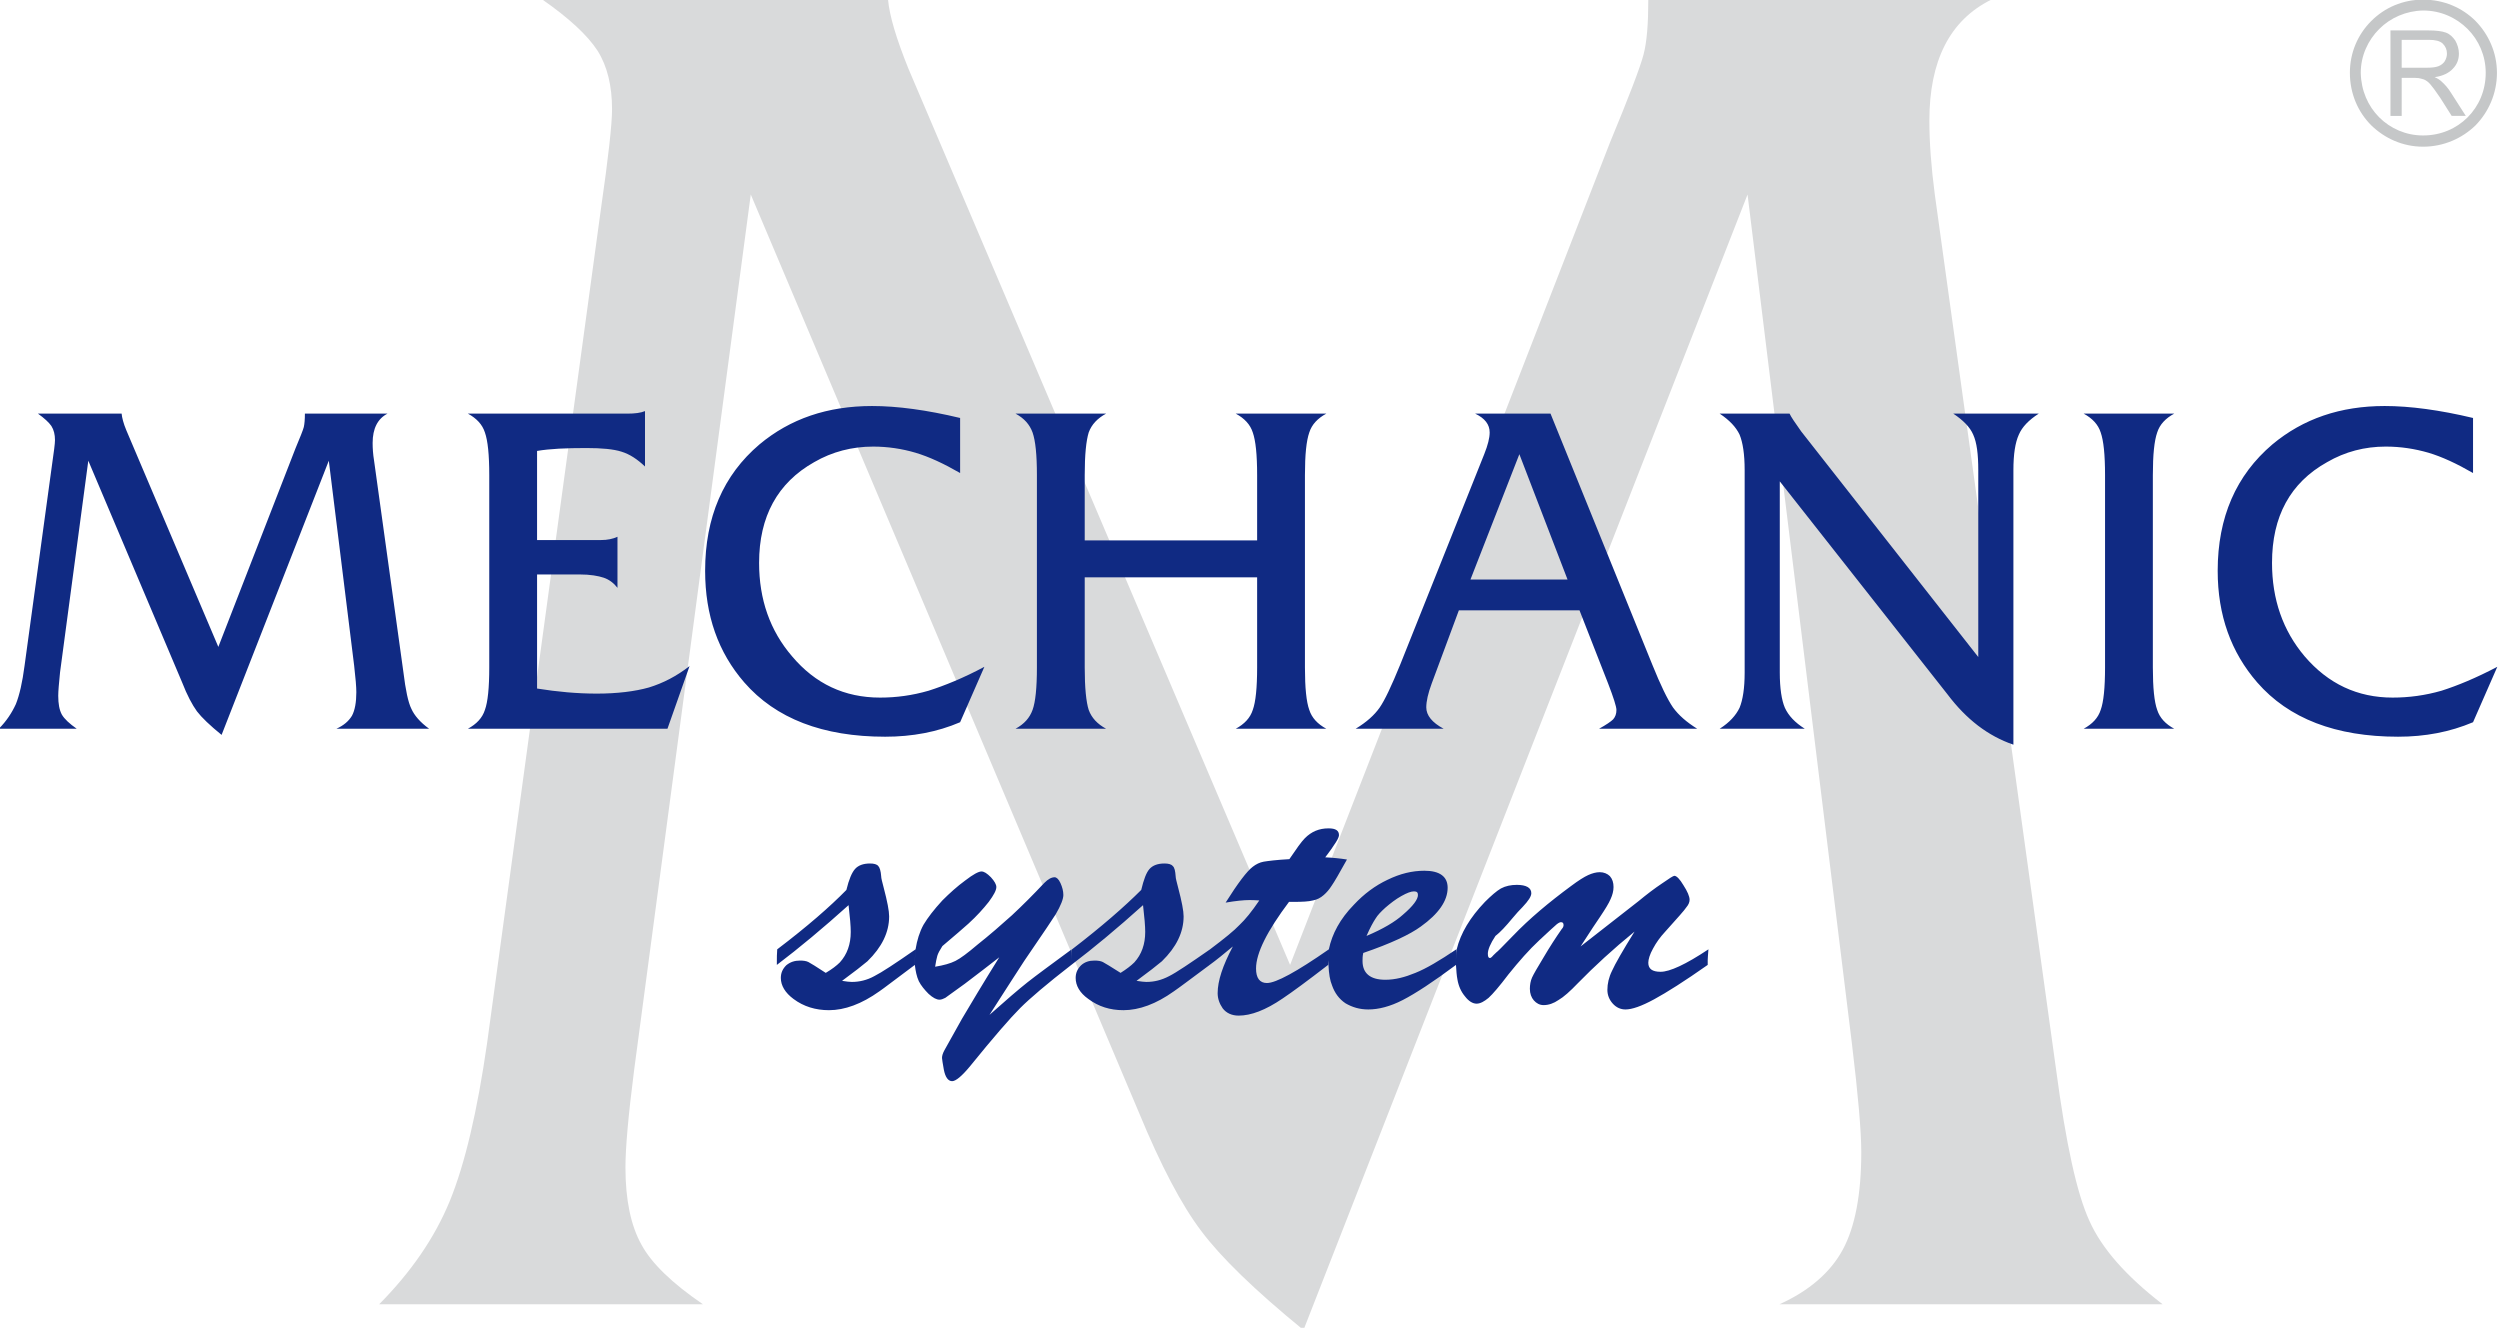 <?xml version="1.0" encoding="UTF-8" standalone="no"?>
<svg
   xmlns:ooo="http://xml.openoffice.org/svg/export"
   xmlns:dc="http://purl.org/dc/elements/1.1/"
   xmlns:cc="http://creativecommons.org/ns#"
   xmlns:rdf="http://www.w3.org/1999/02/22-rdf-syntax-ns#"
   xmlns:svg="http://www.w3.org/2000/svg"
   xmlns="http://www.w3.org/2000/svg"
   xmlns:sodipodi="http://sodipodi.sourceforge.net/DTD/sodipodi-0.dtd"
   xmlns:inkscape="http://www.inkscape.org/namespaces/inkscape"
   version="1.2"
   width="150.001"
   height="79.67"
   viewBox="0 0 3968.772 2107.935"
   preserveAspectRatio="xMidYMid"
   xml:space="preserve"
   id="svg91"
   sodipodi:docname="mechanic_system_logo.svg"
   style="fill-rule:evenodd;stroke-width:28.222;stroke-linejoin:round"
   inkscape:version="0.92.1 r15371"><sodipodi:namedview
     pagecolor="#ffffff"
     bordercolor="#666666"
     borderopacity="1"
     objecttolerance="10"
     gridtolerance="10"
     guidetolerance="10"
     inkscape:pageopacity="0"
     inkscape:pageshadow="2"
     inkscape:window-width="1920"
     inkscape:window-height="1145"
     id="namedview93"
     showgrid="false"
     fit-margin-top="0"
     fit-margin-left="0"
     fit-margin-right="0"
     fit-margin-bottom="-0.2"
     inkscape:zoom="2.3787302"
     inkscape:cx="24.090993"
     inkscape:cy="77.370292"
     inkscape:window-x="0"
     inkscape:window-y="31"
     inkscape:window-maximized="1"
     inkscape:current-layer="g87"
     units="px" /><defs
     class="ClipPathGroup"
     id="defs8"><clipPath
       id="presentation_clip_path"
       clipPathUnits="userSpaceOnUse"><rect
         x="0"
         y="0"
         width="29700"
         height="21000"
         id="rect2" /></clipPath><clipPath
       id="presentation_clip_path_shrink"
       clipPathUnits="userSpaceOnUse"><rect
         x="29"
         y="21"
         width="29641"
         height="20958"
         id="rect5" /></clipPath></defs><defs
     class="TextShapeIndex"
     id="defs12"><g
       ooo:slide="id1"
       ooo:id-list="id3 id4 id5 id6"
       id="g10" /></defs><defs
     class="EmbeddedBulletChars"
     id="defs44"><g
       id="bullet-char-template-57356"
       transform="matrix(4.8828125e-4,0,0,-4.8828125e-4,0,0)"><path
         d="M 580,1141 1163,571 580,0 -4,571 Z"
         id="path14"
         inkscape:connector-curvature="0" /></g><g
       id="bullet-char-template-57354"
       transform="matrix(4.8828125e-4,0,0,-4.8828125e-4,0,0)"><path
         d="M 8,1128 H 1137 V 0 H 8 Z"
         id="path17"
         inkscape:connector-curvature="0" /></g><g
       id="bullet-char-template-10146"
       transform="matrix(4.8828125e-4,0,0,-4.8828125e-4,0,0)"><path
         d="M 174,0 602,739 174,1481 1456,739 Z M 1358,739 309,1346 659,739 Z"
         id="path20"
         inkscape:connector-curvature="0" /></g><g
       id="bullet-char-template-10132"
       transform="matrix(4.8828125e-4,0,0,-4.8828125e-4,0,0)"><path
         d="M 2015,739 1276,0 H 717 l 543,543 H 174 v 393 h 1086 l -543,545 h 557 z"
         id="path23"
         inkscape:connector-curvature="0" /></g><g
       id="bullet-char-template-10007"
       transform="matrix(4.8828125e-4,0,0,-4.8828125e-4,0,0)"><path
         d="m 0,-2 c -7,16 -16,29 -25,39 l 381,530 c -94,256 -141,385 -141,387 0,25 13,38 40,38 9,0 21,-2 34,-5 21,4 42,12 65,25 l 27,-13 111,-251 280,301 64,-25 24,25 c 21,-10 41,-24 62,-43 C 886,937 835,863 770,784 769,783 710,716 594,584 L 774,223 c 0,-27 -21,-55 -63,-84 l 16,-20 C 717,90 699,76 672,76 641,76 570,178 457,381 L 164,-76 c -22,-34 -53,-51 -92,-51 -42,0 -63,17 -64,51 -7,9 -10,24 -10,44 0,9 1,19 2,30 z"
         id="path26"
         inkscape:connector-curvature="0" /></g><g
       id="bullet-char-template-10004"
       transform="matrix(4.8828125e-4,0,0,-4.8828125e-4,0,0)"><path
         d="M 285,-33 C 182,-33 111,30 74,156 52,228 41,333 41,471 c 0,78 14,145 41,201 34,71 87,106 158,106 53,0 88,-31 106,-94 l 23,-176 c 8,-64 28,-97 59,-98 l 735,706 c 11,11 33,17 66,17 42,0 63,-15 63,-46 V 965 c 0,-36 -10,-64 -30,-84 L 442,47 C 390,-6 338,-33 285,-33 Z"
         id="path29"
         inkscape:connector-curvature="0" /></g><g
       id="bullet-char-template-9679"
       transform="matrix(4.8828125e-4,0,0,-4.8828125e-4,0,0)"><path
         d="M 813,0 C 632,0 489,54 383,161 276,268 223,411 223,592 c 0,181 53,324 160,431 106,107 249,161 430,161 179,0 323,-54 432,-161 108,-107 162,-251 162,-431 0,-180 -54,-324 -162,-431 C 1136,54 992,0 813,0 Z"
         id="path32"
         inkscape:connector-curvature="0" /></g><g
       id="bullet-char-template-8226"
       transform="matrix(4.8828125e-4,0,0,-4.8828125e-4,0,0)"><path
         d="m 346,457 c -73,0 -137,26 -191,78 -54,51 -81,114 -81,188 0,73 27,136 81,188 54,52 118,78 191,78 73,0 134,-26 185,-79 51,-51 77,-114 77,-187 0,-75 -25,-137 -76,-188 -50,-52 -112,-78 -186,-78 z"
         id="path35"
         inkscape:connector-curvature="0" /></g><g
       id="bullet-char-template-8211"
       transform="matrix(4.8828125e-4,0,0,-4.8828125e-4,0,0)"><path
         d="M -4,459 H 1135 V 606 H -4 Z"
         id="path38"
         inkscape:connector-curvature="0" /></g><g
       id="bullet-char-template-61548"
       transform="matrix(4.8828125e-4,0,0,-4.8828125e-4,0,0)"><path
         d="m 173,740 c 0,163 58,303 173,419 116,115 255,173 419,173 163,0 302,-58 418,-173 116,-116 174,-256 174,-419 0,-163 -58,-303 -174,-418 C 1067,206 928,148 765,148 601,148 462,206 346,322 231,437 173,577 173,740 Z"
         id="path41"
         inkscape:connector-curvature="0" /></g></defs><g
     id="g49"
     transform="translate(-14621.614,-3906.387)"><g
       id="id2"
       class="Master_Slide"><g
         id="bg-id2"
         class="Background" /><g
         id="bo-id2"
         class="BackgroundObjects" /></g></g><g
     class="SlideGroup"
     id="g89"
     transform="translate(-14621.614,-3906.387)"><g
       id="g87"><g
         id="container-id1"
         transform="matrix(0.575,0,0,0.575,7054.49,2108.36)"><g
           id="id1"
           class="Slide"
           clip-path="url(#presentation_clip_path)"><g
             class="Page"
             id="g83"><g
               class="Group"
               id="g81"><g
                 class="Group"
                 id="g72"><g
                   class="com.sun.star.drawing.ClosedBezierShape"
                   id="g56"><g
                     id="id3"><rect
                       class="BoundingBox"
                       x="14206"
                       y="3126"
                       width="4926"
                       height="3674"
                       id="rect51"
                       style="fill:none;stroke:none" /><path
                       d="m 16722,5791 883,-2270 c 53,-128 84,-209 93,-244 9,-34 13,-85 13,-151 h 947 c -115,57 -171,169 -171,334 0,60 5,128 15,204 l 335,2417 c 27,203 57,341 92,417 34,76 101,152 202,230 h -1058 c 82,-37 141,-88 175,-151 34,-63 51,-153 51,-269 0,-59 -9,-160 -26,-301 l -288,-2343 -1226,3135 c -136,-111 -229,-202 -282,-273 -54,-71 -112,-181 -173,-329 l -1071,-2533 -322,2417 c -16,125 -24,215 -24,269 0,90 15,161 44,213 28,52 85,107 170,165 h -894 c 88,-89 153,-183 195,-285 42,-103 76,-248 103,-436 l 314,-2301 c 21,-145 31,-237 31,-277 0,-65 -13,-119 -40,-162 -28,-43 -79,-90 -152,-141 h 954 c 4,45 23,108 56,190 z"
                       id="path53"
                       inkscape:connector-curvature="0"
                       style="fill:#d9dadb;stroke:none" /></g></g><g
                   class="com.sun.star.drawing.ClosedBezierShape"
                   id="g63"><g
                     id="id4"><rect
                       class="BoundingBox"
                       x="15305"
                       y="5413"
                       width="2573"
                       height="700"
                       id="rect58"
                       style="fill:none;stroke:none" /><path
                       d="m 15686,5791 c -54,40 -86,65 -98,73 -49,35 -96,52 -139,52 -37,0 -70,-10 -98,-31 -23,-17 -35,-37 -35,-58 0,-14 5,-25 15,-35 11,-9 23,-13 38,-13 9,0 17,1 23,4 6,3 22,13 48,30 17,-10 30,-20 39,-29 20,-22 30,-50 30,-84 0,-16 -2,-40 -6,-74 -70,63 -136,118 -198,165 0,-5 0,-10 0,-13 0,-6 0,-17 1,-30 83,-63 146,-118 191,-164 7,-29 15,-48 24,-58 9,-10 23,-15 41,-15 11,0 19,2 23,7 4,4 7,14 8,28 0,6 3,16 7,32 10,38 15,64 15,79 0,44 -20,85 -60,124 -13,11 -36,29 -70,54 12,2 21,3 27,3 21,0 42,-5 62,-16 20,-10 58,-35 114,-74 -1,13 -2,23 -2,30 0,3 0,7 0,13 z m 0,0 z m 432,0 c -67,52 -114,92 -141,119 -28,28 -74,81 -138,160 -23,28 -40,42 -50,42 -11,0 -19,-11 -23,-32 -3,-18 -5,-28 -5,-32 0,-6 2,-13 7,-22 5,-9 21,-38 48,-86 23,-39 57,-96 103,-170 -29,23 -61,47 -95,73 -30,22 -48,35 -54,39 -6,3 -11,5 -16,5 -8,0 -18,-5 -30,-16 -11,-11 -21,-23 -27,-35 -6,-13 -9,-28 -11,-45 0,-5 0,-10 0,-13 0,-6 1,-17 2,-30 4,-25 11,-48 22,-68 12,-20 29,-42 52,-67 20,-20 41,-39 63,-55 22,-17 37,-25 45,-25 7,0 15,5 26,16 10,11 15,20 15,27 0,9 -7,22 -21,41 -15,19 -33,39 -56,60 -13,12 -38,33 -72,62 -7,11 -12,20 -14,27 -2,7 -4,17 -6,30 24,-4 42,-9 56,-16 14,-7 34,-22 61,-45 34,-27 65,-54 95,-81 29,-27 59,-57 89,-89 11,-11 20,-16 29,-16 5,0 11,5 16,16 5,11 8,22 8,33 0,11 -7,29 -21,53 -4,7 -33,50 -87,129 -14,22 -47,72 -96,149 46,-41 81,-71 105,-90 24,-19 65,-49 122,-91 -1,13 -1,24 -1,30 0,3 0,7 0,13 z m 0,0 z m 382,0 c -54,40 -87,65 -99,73 -49,35 -96,52 -139,52 -37,0 -69,-10 -97,-31 -24,-17 -35,-37 -35,-58 0,-14 5,-25 15,-35 10,-9 22,-13 37,-13 9,0 17,1 23,4 6,3 22,13 49,30 16,-10 29,-20 38,-29 20,-22 30,-50 30,-84 0,-16 -2,-40 -6,-74 -70,63 -136,118 -198,165 0,-5 0,-10 0,-13 0,-6 0,-17 2,-30 82,-63 145,-118 191,-164 7,-29 14,-48 23,-58 9,-10 23,-15 41,-15 11,0 19,2 23,7 5,4 7,14 8,28 0,6 3,16 7,32 10,38 15,64 15,79 0,44 -20,85 -60,124 -13,11 -36,29 -70,54 13,2 21,3 27,3 22,0 42,-5 63,-16 20,-10 57,-35 113,-74 -1,13 -2,23 -2,30 0,3 0,7 1,13 z m 0,0 z m 327,0 c -57,44 -99,75 -126,93 -47,32 -87,47 -121,47 -19,0 -34,-7 -44,-20 -9,-13 -14,-27 -14,-42 0,-34 14,-76 42,-129 -24,20 -46,38 -64,51 -1,-5 -1,-10 -1,-13 0,-6 1,-17 2,-30 40,-30 67,-52 81,-67 16,-15 34,-37 55,-68 -12,-1 -21,-1 -28,-1 -14,0 -36,2 -65,7 34,-54 59,-87 75,-99 9,-7 19,-12 30,-14 12,-2 35,-5 71,-7 19,-28 33,-48 43,-58 18,-18 39,-27 65,-27 20,0 29,6 29,19 0,5 -5,15 -15,29 -2,3 -4,6 -6,9 -4,5 -9,13 -17,23 22,1 41,3 60,6 -21,38 -35,62 -42,72 -7,11 -14,19 -22,26 -9,8 -19,13 -30,15 -11,3 -29,4 -54,4 h -12 c -60,80 -91,141 -91,184 0,26 10,40 30,40 25,0 82,-31 171,-93 -1,14 -2,24 -2,30 0,5 0,9 0,13 z m 0,0 z m 353,0 c -63,47 -112,79 -147,97 -35,18 -67,26 -95,26 -24,0 -44,-6 -63,-17 -18,-12 -30,-29 -37,-49 -6,-14 -9,-33 -10,-57 0,-5 -1,-10 -1,-13 0,-6 1,-17 2,-30 9,-43 31,-84 69,-123 28,-30 59,-53 93,-69 35,-17 68,-25 102,-25 42,0 64,16 64,47 0,36 -25,72 -74,107 -30,22 -83,47 -159,73 -2,9 -2,16 -2,22 0,34 21,52 63,52 27,0 54,-7 83,-19 30,-12 67,-34 113,-65 -1,14 -1,25 -1,30 0,6 0,10 0,13 z m 0,0 z m -247,-80 c 45,-19 79,-39 101,-59 28,-24 41,-42 41,-54 0,-7 -3,-10 -11,-10 -8,0 -19,4 -35,13 -16,9 -30,20 -44,32 -12,11 -21,20 -27,30 -6,9 -15,25 -25,48 z m 0,0 z m 942,80 c -64,45 -113,76 -148,95 -35,19 -61,28 -79,28 -13,0 -25,-5 -35,-16 -10,-11 -15,-24 -15,-38 0,-17 4,-35 13,-53 8,-18 29,-55 62,-108 -59,48 -111,96 -156,142 -22,23 -40,39 -54,47 -13,9 -27,14 -41,14 -11,0 -20,-5 -27,-13 -7,-8 -11,-19 -11,-32 0,-11 2,-22 6,-31 4,-9 15,-28 32,-56 17,-29 34,-55 50,-78 4,-4 5,-8 5,-11 0,-5 -2,-8 -7,-8 -3,0 -7,2 -12,6 -5,4 -21,19 -48,44 -28,26 -56,58 -85,94 -25,33 -43,54 -55,65 -12,10 -23,16 -33,16 -11,0 -22,-7 -32,-20 -11,-13 -18,-29 -21,-47 -2,-10 -3,-23 -4,-40 0,-5 0,-10 0,-13 0,-6 0,-17 2,-30 11,-45 37,-88 78,-131 17,-17 32,-30 44,-37 13,-7 28,-10 44,-10 26,0 40,8 40,23 0,9 -8,21 -24,38 -9,9 -18,19 -28,31 -19,23 -34,39 -47,49 -14,21 -21,38 -21,49 0,9 2,12 6,12 1,0 3,-1 5,-3 2,-2 6,-7 13,-13 1,0 16,-15 45,-45 46,-48 100,-93 161,-138 20,-15 36,-25 47,-30 11,-5 22,-8 32,-8 11,0 21,4 28,11 7,8 10,18 10,30 0,11 -3,22 -8,33 -5,12 -15,28 -29,49 -8,11 -26,39 -54,82 46,-36 100,-78 160,-125 23,-19 44,-35 65,-49 20,-14 31,-21 34,-21 6,0 15,9 25,26 11,17 17,31 17,40 0,7 -3,14 -9,21 -5,8 -25,30 -59,68 -13,14 -24,29 -33,46 -9,16 -13,30 -13,39 0,17 11,25 34,25 25,0 69,-20 132,-62 -1,14 -2,24 -2,30 0,4 0,9 0,13 z"
                       id="path60"
                       inkscape:connector-curvature="0"
                       style="fill:#102a83;stroke:none" /></g></g><g
                   class="com.sun.star.drawing.ClosedBezierShape"
                   id="g70"><g
                     id="id5"><rect
                       class="BoundingBox"
                       x="13156"
                       y="4248"
                       width="6900"
                       height="936"
                       id="rect65"
                       style="fill:none;stroke:none" /><path
                       d="m 13763,4913 213,-548 c 13,-31 21,-51 23,-59 2,-9 3,-21 3,-37 h 228 c -27,14 -41,41 -41,81 0,14 1,31 4,49 l 81,584 c 6,49 13,83 22,101 8,18 24,37 49,55 h -256 c 20,-9 34,-21 43,-36 8,-15 12,-37 12,-65 0,-14 -2,-39 -6,-73 l -70,-566 -296,757 c -32,-26 -55,-48 -68,-65 -13,-18 -27,-44 -41,-80 l -259,-612 -78,584 c -3,30 -5,52 -5,65 0,22 3,39 10,52 7,12 21,25 41,39 h -215 c 21,-21 36,-44 47,-68 10,-25 18,-60 24,-106 l 76,-556 c 5,-35 8,-57 8,-67 0,-15 -3,-28 -10,-39 -7,-10 -19,-21 -37,-34 h 231 c 1,11 5,27 13,46 z m 0,0 z m 880,-200 v 315 c 56,9 111,14 165,14 56,0 105,-6 144,-17 39,-12 76,-31 112,-59 l -61,173 h -551 c 24,-13 40,-30 47,-52 8,-22 12,-61 12,-117 v -531 c 0,-57 -4,-95 -12,-118 -7,-22 -23,-39 -47,-52 h 440 c 21,0 37,-2 49,-7 v 153 c -21,-20 -42,-34 -65,-41 -22,-7 -54,-10 -97,-10 -56,0 -101,2 -136,8 v 246 h 177 c 17,0 32,-3 45,-9 v 141 c -10,-13 -23,-23 -38,-28 -15,-5 -37,-9 -67,-9 z m 0,0 z m 1168,-432 v 152 c -45,-26 -86,-45 -123,-56 -37,-11 -77,-17 -117,-17 -58,0 -113,14 -163,43 -101,57 -152,150 -152,278 0,101 30,187 91,258 64,76 145,114 243,114 45,0 89,-6 134,-19 44,-14 96,-35 154,-66 l -67,153 c -63,27 -132,40 -207,40 -172,0 -302,-50 -389,-150 -72,-83 -108,-185 -108,-308 0,-148 50,-264 150,-349 85,-71 188,-106 311,-106 70,0 151,11 243,33 z m 0,0 z m 820,440 h -476 v 249 c 0,56 4,95 11,117 8,22 24,39 48,52 h -250 c 24,-13 39,-30 47,-52 8,-22 12,-61 12,-117 v -531 c 0,-57 -4,-95 -12,-118 -8,-22 -23,-39 -47,-52 h 250 c -24,13 -40,30 -48,52 -7,23 -11,61 -11,118 v 180 h 476 v -180 c 0,-57 -4,-95 -12,-118 -7,-22 -23,-39 -47,-52 h 250 c -24,13 -40,30 -47,52 -8,23 -12,61 -12,118 v 531 c 0,56 4,95 12,117 7,22 23,39 47,52 h -250 c 24,-13 40,-30 47,-52 8,-22 12,-61 12,-117 z m 0,0 z m 890,91 h -333 l -75,202 c -10,27 -15,49 -15,66 0,22 16,42 48,59 h -243 c 30,-18 52,-38 66,-58 14,-20 33,-60 57,-119 l 232,-581 c 10,-25 15,-45 15,-60 0,-22 -13,-39 -40,-52 h 208 l 281,693 c 23,57 42,96 57,118 16,22 38,41 67,59 h -271 c 20,-11 33,-20 39,-26 6,-7 9,-15 9,-26 0,-9 -8,-34 -23,-73 z m 0,0 z m -33,-85 -133,-346 -135,346 z m 0,0 z m 586,-271 v 528 c 0,43 5,76 14,97 10,22 28,41 55,58 h -235 c 27,-17 45,-37 55,-58 9,-22 14,-54 14,-97 v -559 c 0,-44 -5,-76 -14,-98 -10,-21 -28,-40 -55,-58 h 193 c 4,9 15,25 32,49 l 489,623 v -516 c 0,-44 -4,-76 -14,-98 -9,-21 -28,-40 -55,-58 h 236 c -28,18 -46,37 -55,58 -10,22 -15,54 -15,98 v 758 c -70,-24 -130,-70 -182,-139 z m 0,0 z m 898,514 v -531 c 0,-57 -4,-95 -12,-118 -7,-22 -23,-39 -47,-52 h 250 c -24,13 -40,30 -47,52 -8,23 -12,61 -12,118 v 531 c 0,56 4,95 12,117 7,22 23,39 47,52 h -250 c 24,-13 40,-30 47,-52 8,-22 12,-61 12,-117 z m 0,0 z m 1016,-689 v 152 c -45,-26 -86,-45 -123,-56 -38,-11 -77,-17 -118,-17 -58,0 -112,14 -162,43 -102,57 -152,150 -152,278 0,101 30,187 90,258 65,76 146,114 243,114 45,0 90,-6 135,-19 44,-14 95,-35 154,-66 l -67,153 c -64,27 -132,40 -207,40 -172,0 -302,-50 -389,-150 -72,-83 -109,-185 -109,-308 0,-148 51,-264 151,-349 85,-71 188,-106 310,-106 70,0 152,11 244,33 z"
                       id="path67"
                       inkscape:connector-curvature="0"
                       style="fill:#102a83;stroke:none" /></g></g></g><g
                 class="com.sun.star.drawing.ClosedBezierShape"
                 id="g79"><g
                   id="id6"><rect
                     class="BoundingBox"
                     x="19648"
                     y="3126"
                     width="407"
                     height="408"
                     id="rect74"
                     style="fill:none;stroke:none" /><path
                     d="m 19760,3447 v -236 h 105 c 21,0 37,2 48,6 11,4 19,12 26,22 6,11 10,23 10,36 0,17 -6,31 -17,42 -10,11 -27,20 -50,23 9,4 15,8 19,12 9,8 18,18 26,31 l 41,64 h -39 l -31,-49 c -10,-14 -17,-25 -23,-32 -6,-8 -11,-13 -16,-16 -4,-3 -10,-5 -15,-6 -3,-1 -9,-2 -17,-2 h -36 v 105 z m 0,0 z m 31,-133 h 68 c 14,0 25,-1 33,-4 8,-3 14,-8 18,-14 4,-7 6,-14 6,-21 0,-11 -4,-20 -12,-28 -8,-7 -20,-10 -38,-10 h -75 z m 0,0 z m 59,-188 v 0 0 c 57,0 108,22 145,59 v 0 c 36,37 59,87 59,143 v 0 0 0 0 c 0,57 -23,108 -59,145 -37,36 -88,59 -145,59 v 0 0 0 0 c -56,0 -106,-23 -143,-59 v 0 c -37,-37 -59,-88 -59,-145 v 0 0 0 0 c 0,-56 22,-106 59,-143 v 0 c 37,-37 87,-59 143,-59 z m 0,0 z m 0,30 v 1 0 0 -1 c -47,1 -90,20 -121,51 v 0 c -31,31 -51,74 -51,121 h 1 v 0 0 h -1 c 1,49 20,92 51,123 v 0 c 31,31 74,50 121,50 v 0 0 0 0 c 49,0 92,-19 123,-50 31,-31 50,-74 50,-123 v 0 0 0 0 c 0,-47 -19,-90 -50,-121 v 0 c -31,-31 -74,-51 -123,-51 z"
                     id="path76"
                     inkscape:connector-curvature="0"
                     style="fill:#c5c7c8;stroke:none" /></g></g></g></g></g></g></g></g></svg>